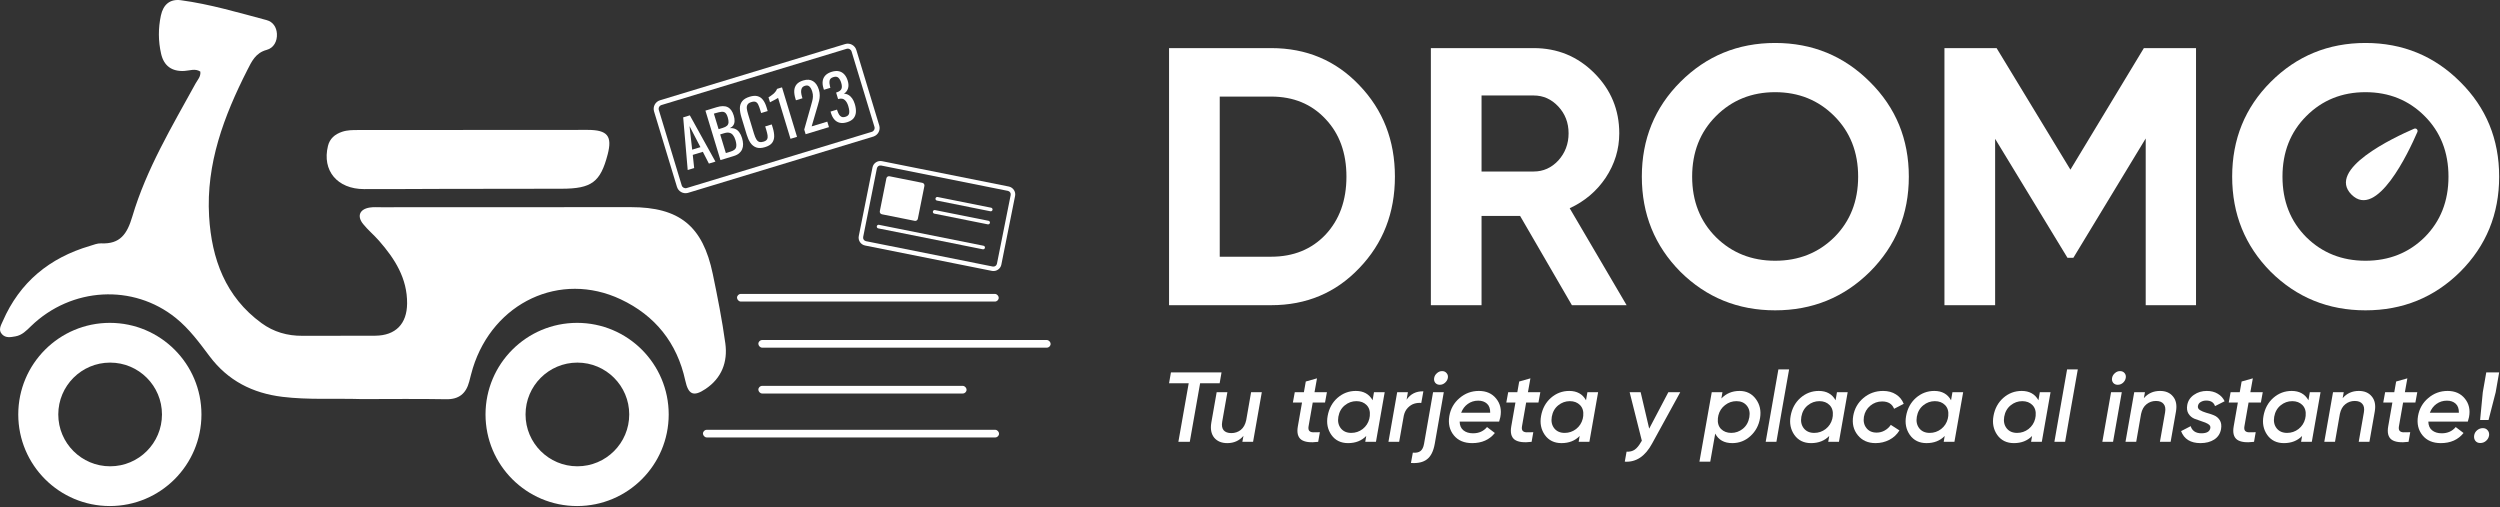 <svg width="936" height="190" viewBox="0 0 936 190" fill="none" xmlns="http://www.w3.org/2000/svg">
<rect x="0" y="0" width="936" height="190" fill="#333333" stroke="none"/>
<path d="M317.115 45.772C316.109 46.078 315.212 46.142 314.426 45.964C313.64 45.787 312.97 45.391 312.417 44.776C311.864 44.161 311.44 43.366 311.144 42.391L310.956 41.773L313.38 41.038C313.398 41.099 313.419 41.167 313.442 41.243C313.461 41.304 313.482 41.373 313.505 41.449C313.687 41.993 313.898 42.47 314.139 42.88C314.395 43.285 314.707 43.573 315.076 43.744C315.459 43.911 315.933 43.908 316.497 43.737C317.091 43.556 317.499 43.283 317.721 42.916C317.938 42.534 318.021 42.067 317.97 41.517C317.92 40.966 317.792 40.355 317.589 39.685C317.293 38.709 316.869 37.972 316.318 37.473C315.778 36.955 315.049 36.802 314.131 37.014C314.08 37.012 314.017 37.023 313.941 37.046C313.88 37.065 313.827 37.081 313.781 37.095L313.038 34.648C313.084 34.635 313.137 34.618 313.198 34.6C313.259 34.581 313.312 34.565 313.358 34.551C314.218 34.257 314.773 33.839 315.025 33.296C315.276 32.754 315.251 31.987 314.951 30.996C314.696 30.158 314.348 29.531 313.905 29.116C313.478 28.696 312.845 28.614 312.007 28.868C311.169 29.123 310.698 29.574 310.595 30.221C310.487 30.853 310.55 31.608 310.783 32.486C310.802 32.547 310.823 32.616 310.846 32.692C310.864 32.753 310.883 32.814 310.901 32.875L308.478 33.611L308.29 32.993C307.989 32.003 307.9 31.106 308.023 30.303C308.145 29.5 308.484 28.806 309.039 28.221C309.609 27.632 310.397 27.184 311.403 26.879C312.424 26.569 313.328 26.503 314.115 26.68C314.901 26.858 315.571 27.253 316.123 27.868C316.672 28.467 317.096 29.262 317.397 30.253C317.735 31.366 317.762 32.332 317.478 33.151C317.209 33.965 316.707 34.616 315.974 35.106C316.589 35.102 317.149 35.248 317.655 35.544C318.176 35.835 318.641 36.269 319.049 36.844C319.452 37.404 319.781 38.103 320.035 38.942C320.369 40.039 320.508 41.046 320.453 41.962C320.393 42.862 320.098 43.643 319.566 44.304C319.029 44.949 318.212 45.439 317.115 45.772Z" fill="white"/>
<path d="M301.629 50.249L301.102 48.512L303.583 39.742C303.767 39.087 303.932 38.479 304.078 37.919C304.24 37.353 304.333 36.784 304.359 36.21C304.395 35.617 304.309 34.977 304.101 34.291C303.841 33.437 303.501 32.808 303.078 32.404C302.656 31.999 302.101 31.901 301.415 32.109C300.836 32.285 300.435 32.582 300.212 32.999C299.989 33.416 299.896 33.903 299.931 34.458C299.966 35.013 300.074 35.588 300.255 36.183L300.442 36.8L297.996 37.543L297.801 36.903C297.464 35.79 297.319 34.793 297.368 33.913C297.428 33.012 297.718 32.242 298.239 31.601C298.776 30.955 299.593 30.465 300.69 30.132C302.184 29.678 303.426 29.767 304.417 30.399C305.403 31.015 306.123 32.07 306.577 33.564C306.818 34.356 306.929 35.08 306.911 35.735C306.909 36.385 306.834 37.015 306.687 37.626C306.539 38.237 306.366 38.872 306.167 39.532L303.885 47.317L309.739 45.54L310.364 47.597L301.629 50.249Z" fill="white"/>
<path d="M295.961 51.971L291.309 36.651C291.299 36.671 291.137 36.77 290.825 36.948C290.528 37.122 290.185 37.309 289.797 37.51C289.409 37.711 289.064 37.891 288.762 38.049C288.46 38.207 288.302 38.289 288.287 38.293L287.724 36.441C287.965 36.302 288.237 36.128 288.54 35.919C288.858 35.706 289.169 35.47 289.474 35.211C289.793 34.948 290.078 34.653 290.329 34.327C290.595 33.997 290.796 33.644 290.932 33.27L292.784 32.708L298.407 51.228L295.961 51.971Z" fill="white"/>
<path d="M286.428 55.09C285.117 55.488 284.012 55.524 283.114 55.197C282.231 54.866 281.504 54.279 280.932 53.437C280.375 52.591 279.923 51.596 279.576 50.453L277.59 43.914C277.211 42.664 277.017 41.532 277.009 40.519C277.016 39.501 277.302 38.632 277.866 37.912C278.44 37.171 279.383 36.602 280.693 36.204C281.852 35.852 282.831 35.788 283.632 36.011C284.447 36.23 285.12 36.691 285.65 37.396C286.196 38.096 286.637 39.002 286.975 40.115L287.42 41.578L284.973 42.321L284.577 41.018C284.369 40.332 284.148 39.741 283.915 39.246C283.692 38.731 283.384 38.375 282.991 38.178C282.598 37.981 282.044 37.992 281.327 38.209C280.596 38.431 280.111 38.753 279.873 39.175C279.63 39.582 279.543 40.091 279.612 40.703C279.692 41.294 279.848 41.971 280.079 42.733L282.307 50.073C282.59 51.003 282.891 51.719 283.21 52.221C283.524 52.709 283.891 53.013 284.311 53.136C284.731 53.258 285.238 53.228 285.833 53.048C286.534 52.835 286.991 52.53 287.203 52.133C287.411 51.72 287.469 51.227 287.379 50.656C287.289 50.084 287.132 49.432 286.91 48.7L286.494 47.328L288.94 46.586L289.357 47.958C289.699 49.086 289.865 50.126 289.855 51.078C289.839 52.015 289.571 52.829 289.048 53.52C288.521 54.196 287.647 54.72 286.428 55.09Z" fill="white"/>
<path d="M269.734 59.934L264.11 41.414L268.363 40.123C269.201 39.868 269.953 39.74 270.619 39.737C271.299 39.731 271.903 39.855 272.43 40.111C272.957 40.367 273.41 40.763 273.789 41.297C274.163 41.816 274.47 42.472 274.711 43.264C274.943 44.027 275.045 44.72 275.018 45.344C275.002 45.948 274.844 46.471 274.545 46.911C274.261 47.347 273.828 47.703 273.246 47.98C274.044 47.92 274.734 48.027 275.316 48.3C275.894 48.557 276.387 48.974 276.794 49.549C277.213 50.105 277.556 50.825 277.825 51.709C278.065 52.501 278.194 53.253 278.21 53.964C278.226 54.675 278.105 55.319 277.848 55.897C277.605 56.47 277.219 56.979 276.688 57.423C276.167 57.847 275.496 58.185 274.673 58.434L269.734 59.934ZM271.755 57.298L273.493 56.77C274.651 56.418 275.34 55.918 275.559 55.269C275.789 54.599 275.721 53.663 275.355 52.459C275.119 51.681 274.816 51.066 274.445 50.612C274.085 50.139 273.637 49.842 273.101 49.722C272.575 49.582 271.932 49.627 271.17 49.859L269.638 50.324L271.755 57.298ZM269.041 48.358L270.573 47.892C271.304 47.67 271.846 47.398 272.197 47.075C272.544 46.736 272.732 46.313 272.76 45.805C272.789 45.297 272.693 44.676 272.47 43.945C272.211 43.091 271.894 42.513 271.519 42.211C271.145 41.908 270.669 41.795 270.092 41.87C269.511 41.93 268.779 42.094 267.895 42.363L267.277 42.55L269.041 48.358Z" fill="white"/>
<path d="M257.474 63.656L255.784 43.942L258.276 43.185L267.855 60.505L265.408 61.247L263.146 56.84L259.373 57.985L259.898 62.92L257.474 63.656ZM259.154 56.029L262.241 55.092L258.152 47.219L259.154 56.029Z" fill="white"/>
<path d="M326.405 49.36L326.948 51.146L257.64 72.191L257.098 70.404L326.405 49.36ZM327.4 47.497L318.831 19.274C318.591 18.484 317.757 18.039 316.968 18.279L247.66 39.323C246.871 39.563 246.425 40.397 246.665 41.186L255.235 69.409C255.474 70.199 256.308 70.644 257.098 70.404L257.64 72.191L257.473 72.237C255.748 72.666 253.971 71.672 253.448 69.952L244.879 41.728C244.339 39.953 245.342 38.076 247.118 37.537L316.425 16.492C318.201 15.953 320.078 16.956 320.617 18.731L329.187 46.955L329.233 47.121C329.649 48.791 328.731 50.509 327.112 51.092L326.948 51.146L326.405 49.36C327.194 49.12 327.64 48.286 327.4 47.497Z" fill="white"/>
<path d="M135.412 149.416C125.205 149.1 115.459 149.759 105.744 148.575C94.579 147.216 85.346 142.529 78.499 133.423C74.646 128.3 70.867 123.116 65.822 119.051C49.874 106.198 26.746 107.47 11.633 122.087C9.893 123.769 8.276 125.505 5.738 125.944C3.972 126.249 2.162 126.627 0.777 125.166C-0.768 123.535 0.354 121.827 1.037 120.256C7.412 105.613 18.561 96.521 33.663 92.071C35.038 91.666 36.467 91.049 37.843 91.114C44.993 91.453 47.594 87.626 49.545 81.049C54.82 63.263 64.38 47.377 73.242 31.222C73.988 29.861 75.24 28.681 75.003 26.799C73.064 25.541 71.034 26.446 69.037 26.561C64.352 26.831 61.357 24.683 60.319 20.135C59.234 15.386 59.217 10.609 60.235 5.817C61.115 1.681 63.666 -0.467 67.739 0.086C78.665 1.568 89.238 4.712 99.867 7.542C102.219 8.169 103.528 10.2 103.676 12.617C103.851 15.459 102.468 17.977 99.852 18.676C95.676 19.793 94.23 23.001 92.557 26.298C83.832 43.495 77.12 61.309 78.288 81.001C79.232 96.936 84.411 111.134 97.921 120.981C102.448 124.28 107.586 125.768 113.211 125.725C122.315 125.655 131.421 125.775 140.525 125.689C148.119 125.616 152.343 121.274 152.419 113.673C152.514 104.2 147.801 96.869 141.889 90.116C139.993 87.95 137.734 86.092 135.938 83.854C133.562 80.892 134.651 78.31 138.406 77.705C139.811 77.479 141.274 77.591 142.711 77.59C173.86 77.573 205.008 77.556 236.157 77.554C254.379 77.553 263.126 84.598 266.861 102.561C268.652 111.175 270.37 119.826 271.562 128.537C272.516 135.506 270.215 141.577 264.133 145.64C259.699 148.602 257.724 147.809 256.575 142.507C253.498 128.322 245.246 118.117 232.39 112.062C209.749 101.398 184.696 113.227 177.043 137.784C176.519 139.465 176.125 141.187 175.671 142.89C174.489 147.33 171.867 149.558 167.038 149.471C156.659 149.284 146.274 149.415 135.412 149.416Z" fill="white"/>
<path d="M165.722 70.719C155.601 70.75 145.955 70.82 136.31 70.8C126.269 70.778 120.524 63.879 122.788 54.646C123.456 51.919 125.336 50.273 128.061 49.347C130.049 48.672 132.098 48.684 134.152 48.682C162.774 48.659 191.395 48.628 220.017 48.633C227.469 48.634 229.302 50.943 227.503 57.843C224.81 68.176 221.521 70.638 210.315 70.66C195.609 70.688 180.903 70.699 165.722 70.719Z" fill="white"/>
<path d="M216.071 120.878C235.01 120.878 250.364 136.232 250.364 155.171C250.363 174.11 235.01 189.463 216.071 189.463C197.131 189.463 181.779 174.11 181.779 155.171C181.779 136.232 197.131 120.878 216.071 120.878ZM216.174 135.76C205.454 135.76 196.763 144.451 196.763 155.171C196.763 165.891 205.454 174.582 216.174 174.582C226.894 174.582 235.584 165.891 235.584 155.171C235.584 144.451 226.894 135.76 216.174 135.76Z" fill="white"/>
<path d="M41.129 120.878C60.068 120.878 75.422 136.232 75.422 155.171C75.422 174.11 60.068 189.463 41.129 189.463C22.19 189.463 6.837 174.11 6.837 155.171C6.837 136.232 22.19 120.878 41.129 120.878ZM41.232 135.76C30.512 135.76 21.821 144.451 21.821 155.171C21.821 165.891 30.512 174.582 41.232 174.582C51.953 174.582 60.643 165.891 60.644 155.171C60.644 144.451 51.953 135.76 41.232 135.76Z" fill="white"/>
<rect x="263.188" y="160.917" width="110.854" height="2.861" rx="1.43" fill="white"/>
<rect x="283.928" y="144.467" width="77.955" height="2.861" rx="1.43" fill="white"/>
<rect x="283.928" y="127.303" width="109.423" height="2.861" rx="1.43" fill="white"/>
<rect x="275.94" y="110.043" width="97.98" height="2.861" rx="1.43" fill="white"/>
<path d="M371.677 99.788L371.351 101.416L323.902 91.925L324.227 90.297L371.677 99.788ZM373.255 98.749L378.4 73.026C378.544 72.307 378.071 71.606 377.343 71.46L329.893 61.969C329.165 61.824 328.459 62.289 328.315 63.008L323.17 88.731C323.026 89.45 323.499 90.151 324.227 90.297L323.902 91.925C322.264 91.597 321.199 90.02 321.522 88.401L326.667 62.679C326.991 61.06 328.581 60.014 330.219 60.342L377.668 69.832L377.82 69.867C379.371 70.258 380.361 71.788 380.048 73.356L374.903 99.079L374.869 99.228C374.492 100.712 373.036 101.67 371.504 101.442L371.351 101.416L371.677 99.788C372.405 99.933 373.111 99.468 373.255 98.749Z" fill="white"/>
<path d="M350.251 74.295C350.325 73.926 350.679 73.686 351.042 73.759L371.08 77.767C371.443 77.84 371.677 78.197 371.603 78.566V78.566C371.53 78.934 371.176 79.174 370.813 79.102L350.775 75.094C350.412 75.021 350.178 74.663 350.251 74.295V74.295Z" fill="white"/>
<path d="M349.273 79.188C349.346 78.82 349.7 78.58 350.063 78.652L370.101 82.66C370.464 82.733 370.698 83.091 370.625 83.459V83.459C370.551 83.828 370.197 84.067 369.834 83.995L349.796 79.987C349.433 79.914 349.199 79.557 349.273 79.188V79.188Z" fill="white"/>
<path d="M328.276 84.704C328.35 84.335 328.702 84.095 329.063 84.167L368.237 92.003C368.598 92.075 368.83 92.432 368.756 92.801V92.801C368.683 93.169 368.331 93.409 367.97 93.337L328.796 85.502C328.435 85.43 328.202 85.072 328.276 84.704V84.704Z" fill="white"/>
<path d="M331.863 66.769C331.971 66.233 332.492 65.885 333.028 65.992L345.322 68.451C345.858 68.558 346.205 69.08 346.098 69.616L343.639 81.91C343.532 82.446 343.011 82.793 342.475 82.686L330.181 80.227C329.645 80.12 329.297 79.598 329.405 79.062L331.863 66.769Z" fill="white"/>
<path d="M921.111 101.749C911.395 111.374 899.57 116.187 885.636 116.187C871.703 116.187 859.878 111.374 850.161 101.749C840.536 92.033 835.724 80.162 835.724 66.137C835.724 52.112 840.536 40.287 850.161 30.662C859.878 20.945 871.703 16.087 885.636 16.087C899.57 16.087 911.395 20.945 921.111 30.662C930.828 40.287 935.686 52.112 935.686 66.137C935.686 80.162 930.828 92.033 921.111 101.749ZM863.499 88.824C869.457 94.691 876.836 97.624 885.636 97.624C894.436 97.624 901.815 94.691 907.774 88.824C913.732 82.866 916.711 75.303 916.711 66.137C916.711 56.97 913.732 49.407 907.774 43.449C901.815 37.491 894.436 34.512 885.636 34.512C876.836 34.512 869.457 37.491 863.499 43.449C857.54 49.407 854.561 56.97 854.561 66.137C854.561 75.303 857.54 82.866 863.499 88.824Z" fill="white"/>
<path d="M822.189 18.011V114.262H803.352V51.837L776.264 96.524H774.064L746.976 51.974V114.262H728.001V18.011H747.527L775.164 63.524L802.664 18.011H822.189Z" fill="white"/>
<path d="M700.09 101.749C690.373 111.374 678.548 116.187 664.615 116.187C650.682 116.187 638.857 111.374 629.14 101.749C619.515 92.033 614.702 80.162 614.702 66.137C614.702 52.112 619.515 40.287 629.14 30.662C638.857 20.945 650.682 16.087 664.615 16.087C678.548 16.087 690.373 20.945 700.09 30.662C709.807 40.287 714.665 52.112 714.665 66.137C714.665 80.162 709.807 92.033 700.09 101.749ZM642.477 88.824C648.436 94.691 655.815 97.624 664.615 97.624C673.415 97.624 680.794 94.691 686.753 88.824C692.711 82.866 695.69 75.303 695.69 66.137C695.69 56.97 692.711 49.407 686.753 43.449C680.794 37.491 673.415 34.512 664.615 34.512C655.815 34.512 648.436 37.491 642.477 43.449C636.519 49.407 633.54 56.97 633.54 66.137C633.54 75.303 636.519 82.866 642.477 88.824Z" fill="white"/>
<path d="M588.516 114.262L569.129 80.849H554.691V114.262H535.716V18.011H574.216C583.108 18.011 590.671 21.128 596.904 27.361C603.137 33.595 606.254 41.111 606.254 49.911C606.254 55.87 604.558 61.416 601.166 66.549C597.775 71.591 593.283 75.395 587.691 77.962L609.004 114.262H588.516ZM554.691 35.749V64.212H574.216C577.791 64.212 580.862 62.837 583.429 60.087C585.996 57.245 587.279 53.853 587.279 49.911C587.279 45.97 585.996 42.624 583.429 39.874C580.862 37.124 577.791 35.749 574.216 35.749H554.691Z" fill="white"/>
<path d="M475.918 18.011C489.118 18.011 500.118 22.641 508.918 31.899C517.81 41.157 522.256 52.57 522.256 66.136C522.256 79.703 517.81 91.116 508.918 100.374C500.118 109.632 489.118 114.262 475.918 114.262H437.693V18.011H475.918ZM475.918 96.112C484.26 96.112 491.043 93.362 496.268 87.862C501.493 82.27 504.106 75.028 504.106 66.136C504.106 57.245 501.493 50.049 496.268 44.549C491.043 38.957 484.26 36.161 475.918 36.161H456.668V96.112H475.918Z" fill="white"/>
<path d="M903.831 48.198C904.634 47.851 905.406 48.623 905.059 49.426C901.762 57.061 889.86 82.313 880.402 72.855C870.944 63.397 896.196 51.495 903.831 48.198Z" fill="white"/>
<path d="M928.555 157.249L929.558 146.85L930.858 139.421H935.686L934.386 146.85L931.712 157.249H928.555ZM928.592 165.866C927.824 165.866 927.218 165.594 926.772 165.049C926.351 164.48 926.203 163.799 926.326 163.006C926.45 162.239 926.822 161.595 927.441 161.075C928.06 160.555 928.778 160.295 929.595 160.295C930.362 160.295 930.969 160.58 931.415 161.149C931.861 161.694 932.021 162.35 931.898 163.118C931.749 163.91 931.365 164.566 930.746 165.086C930.152 165.606 929.434 165.866 928.592 165.866Z" fill="white"/>
<path d="M916.372 146.366C919.146 146.366 921.3 147.32 922.835 149.226C924.395 151.133 924.915 153.448 924.395 156.172C924.172 157.063 924.024 157.62 923.949 157.843H909.167C909.192 159.279 909.662 160.369 910.578 161.112C911.494 161.855 912.695 162.226 914.181 162.226C916.385 162.226 918.13 161.446 919.418 159.886L922.352 162.115C920.322 164.64 917.487 165.903 913.847 165.903C910.851 165.903 908.56 164.925 906.975 162.969C905.391 161.013 904.834 158.611 905.304 155.763C905.775 153.04 907.05 150.799 909.13 149.041C911.21 147.258 913.624 146.366 916.372 146.366ZM909.724 154.538H920.606C920.631 153.002 920.223 151.863 919.381 151.121C918.564 150.378 917.474 150.006 916.112 150.006C914.651 150.006 913.351 150.415 912.212 151.232C911.098 152.024 910.269 153.126 909.724 154.538Z" fill="white"/>
<path d="M899.717 150.712L898.157 159.626C898.033 160.394 898.12 160.951 898.417 161.298C898.714 161.644 899.197 161.83 899.865 161.855C900.559 161.88 901.401 161.867 902.391 161.818L901.76 165.42C898.813 165.792 896.696 165.519 895.408 164.603C894.146 163.662 893.725 162.003 894.146 159.626L895.706 150.712H892.289L892.994 146.85H896.411L897.117 142.838L901.314 141.65L900.385 146.85H905.028L904.322 150.712H899.717Z" fill="white"/>
<path d="M883.14 146.366C885.269 146.366 886.891 147.06 888.005 148.446C889.144 149.808 889.516 151.665 889.119 154.018L887.114 165.42H883.103L885.034 154.426C885.281 153.015 885.096 151.95 884.477 151.232C883.882 150.489 882.929 150.118 881.617 150.118C880.28 150.118 879.104 150.526 878.088 151.343C877.073 152.136 876.392 153.349 876.046 154.983L874.226 165.42H870.214L873.483 146.849H877.494L877.086 149.078C878.645 147.27 880.664 146.366 883.14 146.366Z" fill="white"/>
<path d="M864.797 146.849H868.808L865.539 165.42H861.528L861.9 163.229C860.166 165.012 857.901 165.903 855.103 165.903C852.404 165.903 850.324 164.888 848.863 162.857C847.427 160.802 846.956 158.425 847.451 155.726C847.947 152.953 849.172 150.7 851.128 148.966C853.109 147.233 855.4 146.366 858 146.366C860.897 146.366 862.989 147.53 864.277 149.858L864.797 146.849ZM856.291 162.077C857.876 162.077 859.3 161.595 860.562 160.629C861.825 159.638 862.655 158.363 863.051 156.803L863.237 155.726C863.41 154.018 863.014 152.668 862.048 151.678C861.082 150.687 859.807 150.192 858.223 150.192C856.613 150.192 855.165 150.712 853.877 151.752C852.589 152.792 851.785 154.216 851.463 156.023C851.166 157.757 851.475 159.205 852.391 160.369C853.307 161.508 854.607 162.077 856.291 162.077Z" fill="white"/>
<path d="M841.865 150.712L840.305 159.626C840.181 160.394 840.268 160.951 840.565 161.298C840.862 161.644 841.345 161.83 842.013 161.855C842.706 161.88 843.548 161.867 844.539 161.818L843.907 165.42C840.961 165.792 838.844 165.519 837.556 164.603C836.293 163.662 835.872 162.003 836.293 159.626L837.853 150.712H834.436L835.142 146.85H838.559L839.265 142.838L843.462 141.65L842.533 146.85H847.176L846.47 150.712H841.865Z" fill="white"/>
<path d="M823.877 165.903C820.163 165.903 817.736 164.405 816.597 161.409L820.2 159.552C820.423 160.369 820.881 161.025 821.574 161.52C822.268 161.991 823.147 162.226 824.211 162.226C826.217 162.226 827.331 161.57 827.554 160.257C827.653 159.638 827.381 159.143 826.737 158.772C826.118 158.376 825.338 158.041 824.397 157.769C823.456 157.472 822.515 157.138 821.574 156.766C820.658 156.37 819.928 155.751 819.383 154.909C818.838 154.042 818.677 152.953 818.9 151.641C819.197 150.031 820.039 148.756 821.426 147.815C822.812 146.849 824.41 146.366 826.217 146.366C827.802 146.366 829.164 146.713 830.303 147.406C831.466 148.075 832.333 149.016 832.903 150.229L829.3 152.049C828.854 150.663 827.752 149.969 825.994 149.969C825.251 149.969 824.583 150.143 823.989 150.489C823.394 150.811 823.035 151.306 822.911 151.975C822.788 152.619 823.035 153.139 823.654 153.535C824.298 153.931 825.09 154.265 826.031 154.538C826.997 154.785 827.938 155.095 828.854 155.466C829.795 155.838 830.538 156.457 831.083 157.323C831.627 158.19 831.788 159.292 831.565 160.629C831.268 162.337 830.414 163.65 829.003 164.566C827.616 165.457 825.908 165.903 823.877 165.903Z" fill="white"/>
<path d="M808.711 146.366C810.841 146.366 812.462 147.06 813.577 148.446C814.716 149.808 815.087 151.665 814.691 154.018L812.685 165.42H808.674L810.605 154.426C810.853 153.015 810.667 151.95 810.048 151.232C809.454 150.489 808.501 150.118 807.188 150.118C805.851 150.118 804.675 150.526 803.66 151.343C802.645 152.136 801.964 153.349 801.617 154.983L799.797 165.42H795.786L799.054 146.849H803.066L802.657 149.078C804.217 147.27 806.235 146.366 808.711 146.366Z" fill="white"/>
<path d="M792.874 144.064C792.156 144.064 791.586 143.817 791.165 143.321C790.769 142.801 790.633 142.195 790.757 141.501C790.881 140.808 791.227 140.214 791.797 139.719C792.366 139.199 793.01 138.939 793.728 138.939C794.446 138.939 795.016 139.186 795.437 139.681C795.858 140.177 796.006 140.783 795.882 141.501C795.759 142.195 795.412 142.801 794.842 143.321C794.273 143.817 793.617 144.064 792.874 144.064ZM787.117 165.421L790.385 146.85H794.397L791.128 165.421H787.117Z" fill="white"/>
<path d="M769.164 165.42L771.169 153.943L773.918 138.307H777.929L775.143 154.055L773.175 165.42H769.164Z" fill="white"/>
<path d="M763.709 146.849H767.72L764.452 165.42H760.44L760.812 163.229C759.079 165.012 756.813 165.903 754.015 165.903C751.316 165.903 749.236 164.888 747.775 162.857C746.339 160.802 745.869 158.425 746.364 155.726C746.859 152.953 748.085 150.7 750.041 148.966C752.022 147.233 754.312 146.366 756.912 146.366C759.809 146.366 761.901 147.53 763.189 149.858L763.709 146.849ZM755.204 162.077C756.788 162.077 758.212 161.595 759.475 160.629C760.738 159.638 761.567 158.363 761.963 156.803L762.149 155.726C762.322 154.018 761.926 152.668 760.96 151.678C759.995 150.687 758.72 150.192 757.135 150.192C755.525 150.192 754.077 150.712 752.789 151.752C751.502 152.792 750.697 154.216 750.375 156.023C750.078 157.757 750.387 159.205 751.304 160.369C752.22 161.508 753.52 162.077 755.204 162.077Z" fill="white"/>
<path d="M730.992 146.849H735.004L731.735 165.42H727.724L728.095 163.229C726.362 165.012 724.096 165.903 721.298 165.903C718.599 165.903 716.52 164.888 715.059 162.857C713.623 160.802 713.152 158.425 713.647 155.726C714.142 152.953 715.368 150.7 717.324 148.966C719.305 147.233 721.596 146.366 724.195 146.366C727.093 146.366 729.185 147.53 730.472 149.858L730.992 146.849ZM722.487 162.077C724.072 162.077 725.495 161.595 726.758 160.629C728.021 159.638 728.851 158.363 729.247 156.803L729.432 155.726C729.606 154.018 729.21 152.668 728.244 151.678C727.278 150.687 726.003 150.192 724.418 150.192C722.809 150.192 721.36 150.712 720.073 151.752C718.785 152.792 717.98 154.216 717.659 156.023C717.361 157.757 717.671 159.205 718.587 160.369C719.503 161.508 720.803 162.077 722.487 162.077Z" fill="white"/>
<path d="M702.2 165.903C699.377 165.903 697.161 164.913 695.551 162.932C693.942 160.951 693.373 158.549 693.843 155.726C694.313 153.002 695.589 150.762 697.669 149.004C699.773 147.245 702.225 146.366 705.023 146.366C706.904 146.366 708.514 146.8 709.851 147.666C711.213 148.533 712.179 149.709 712.748 151.195L709.145 153.052C708.427 151.22 706.929 150.303 704.651 150.303C702.992 150.303 701.519 150.836 700.231 151.901C698.944 152.965 698.151 154.34 697.854 156.023C697.582 157.707 697.891 159.118 698.783 160.257C699.674 161.396 700.949 161.966 702.608 161.966C703.698 161.966 704.701 161.706 705.617 161.186C706.558 160.666 707.325 159.96 707.92 159.069L711.151 161.149C710.21 162.684 708.947 163.86 707.363 164.677C705.778 165.494 704.057 165.903 702.2 165.903Z" fill="white"/>
<path d="M687.757 146.849H691.768L688.5 165.42H684.489L684.86 163.229C683.127 165.012 680.861 165.903 678.063 165.903C675.364 165.903 673.284 164.888 671.823 162.857C670.387 160.802 669.917 158.425 670.412 155.726C670.907 152.953 672.133 150.7 674.089 148.966C676.07 147.233 678.36 146.366 680.96 146.366C683.857 146.366 685.95 147.53 687.237 149.858L687.757 146.849ZM679.252 162.077C680.836 162.077 682.26 161.595 683.523 160.629C684.786 159.638 685.615 158.363 686.011 156.803L686.197 155.726C686.37 154.018 685.974 152.668 685.009 151.678C684.043 150.687 682.768 150.192 681.183 150.192C679.574 150.192 678.125 150.712 676.837 151.752C675.55 152.792 674.745 154.216 674.423 156.023C674.126 157.757 674.436 159.205 675.352 160.369C676.268 161.508 677.568 162.077 679.252 162.077Z" fill="white"/>
<path d="M661.075 165.42L663.081 153.943L665.83 138.307H669.841L667.055 154.055L665.087 165.42H661.075Z" fill="white"/>
<path d="M651.275 146.366C653.875 146.366 655.918 147.382 657.404 149.412C658.889 151.418 659.409 153.782 658.964 156.506C658.518 159.23 657.317 161.483 655.361 163.266C653.429 165.024 651.164 165.903 648.564 165.903C645.543 165.903 643.414 164.714 642.176 162.337L640.318 172.848H636.27L640.876 146.849H644.887L644.478 149.189C646.286 147.307 648.552 146.366 651.275 146.366ZM654.952 156.209C655.249 154.476 654.94 153.04 654.024 151.901C653.108 150.762 651.808 150.192 650.124 150.192C648.539 150.192 647.115 150.687 645.853 151.678C644.59 152.643 643.76 153.919 643.364 155.503L643.178 156.58C643.005 158.289 643.401 159.638 644.367 160.629C645.357 161.595 646.633 162.077 648.192 162.077C649.802 162.077 651.25 161.557 652.538 160.517C653.826 159.477 654.63 158.041 654.952 156.209Z" fill="white"/>
<path d="M624.625 146.85H629.082L618.571 166.015C615.971 170.843 612.554 173.121 608.32 172.849L608.988 169.098C610.202 169.172 611.217 168.924 612.034 168.355C612.851 167.785 613.631 166.844 614.374 165.532L614.708 165.012L610.14 146.85H614.262L617.457 160.481L624.625 146.85Z" fill="white"/>
<path d="M594.323 146.849H598.334L595.066 165.42H591.054L591.426 163.229C589.692 165.012 587.427 165.903 584.629 165.903C581.93 165.903 579.85 164.888 578.389 162.857C576.953 160.802 576.482 158.425 576.978 155.726C577.473 152.953 578.698 150.7 580.655 148.966C582.635 147.233 584.926 146.366 587.526 146.366C590.423 146.366 592.515 147.53 593.803 149.858L594.323 146.849ZM585.817 162.077C587.402 162.077 588.826 161.595 590.089 160.629C591.351 159.638 592.181 158.363 592.577 156.803L592.763 155.726C592.936 154.018 592.54 152.668 591.574 151.678C590.609 150.687 589.333 150.192 587.749 150.192C586.139 150.192 584.691 150.712 583.403 151.752C582.116 152.792 581.311 154.216 580.989 156.023C580.692 157.757 581.001 159.205 581.917 160.369C582.834 161.508 584.134 162.077 585.817 162.077Z" fill="white"/>
<path d="M571.39 150.712L569.83 159.626C569.706 160.394 569.793 160.951 570.09 161.298C570.387 161.644 570.87 161.83 571.539 161.855C572.232 161.88 573.074 161.867 574.064 161.818L573.433 165.42C570.486 165.792 568.369 165.519 567.082 164.603C565.819 163.662 565.398 162.003 565.819 159.626L567.379 150.712H563.962L564.668 146.85H568.085L568.79 142.838L572.987 141.65L572.059 146.85H576.701L575.996 150.712H571.39Z" fill="white"/>
<path d="M553.697 146.366C556.471 146.366 558.625 147.32 560.16 149.226C561.72 151.133 562.24 153.448 561.72 156.172C561.497 157.063 561.348 157.62 561.274 157.843H546.492C546.517 159.279 546.987 160.369 547.903 161.112C548.819 161.855 550.02 162.226 551.506 162.226C553.71 162.226 555.455 161.446 556.743 159.886L559.677 162.115C557.647 164.64 554.812 165.903 551.172 165.903C548.176 165.903 545.885 164.925 544.3 162.969C542.716 161.013 542.159 158.611 542.629 155.763C543.1 153.04 544.375 150.799 546.455 149.041C548.535 147.258 550.949 146.366 553.697 146.366ZM547.049 154.538H557.931C557.956 153.002 557.548 151.863 556.706 151.121C555.889 150.378 554.799 150.006 553.437 150.006C551.976 150.006 550.676 150.415 549.537 151.232C548.423 152.024 547.594 153.126 547.049 154.538Z" fill="white"/>
<path d="M539.92 138.939C540.614 138.939 541.171 139.186 541.592 139.681C542.037 140.177 542.198 140.783 542.075 141.501C541.951 142.195 541.592 142.801 540.997 143.321C540.428 143.817 539.784 144.064 539.066 144.064C538.348 144.064 537.778 143.817 537.358 143.321C536.961 142.801 536.825 142.195 536.949 141.501C537.073 140.808 537.419 140.214 537.989 139.719C538.558 139.199 539.202 138.939 539.92 138.939ZM533.161 166.163L536.54 146.85H540.552L537.172 166.163C536.677 168.937 535.711 170.868 534.275 171.958C532.839 173.072 530.833 173.53 528.258 173.332L528.964 169.469C530.177 169.593 531.13 169.395 531.823 168.875C532.492 168.355 532.938 167.451 533.161 166.163Z" fill="white"/>
<path d="M526.632 149.635C528.118 147.481 530.21 146.441 532.909 146.515L532.129 150.861C531.238 150.787 530.371 150.873 529.529 151.121C528.687 151.368 527.883 151.876 527.115 152.644C526.372 153.411 525.865 154.389 525.592 155.578L523.846 165.42H519.835L523.104 146.85H527.115L526.632 149.635Z" fill="white"/>
<path d="M514.417 146.849H518.429L515.16 165.42H511.149L511.52 163.229C509.787 165.012 507.521 165.903 504.723 165.903C502.025 165.903 499.945 164.888 498.484 162.857C497.048 160.802 496.577 158.425 497.072 155.726C497.568 152.953 498.793 150.7 500.749 148.966C502.73 147.233 505.021 146.366 507.621 146.366C510.518 146.366 512.61 147.53 513.897 149.858L514.417 146.849ZM505.912 162.077C507.497 162.077 508.92 161.595 510.183 160.629C511.446 159.638 512.276 158.363 512.672 156.803L512.857 155.726C513.031 154.018 512.635 152.668 511.669 151.678C510.703 150.687 509.428 150.192 507.843 150.192C506.234 150.192 504.785 150.712 503.498 151.752C502.21 152.792 501.405 154.216 501.084 156.023C500.786 157.757 501.096 159.205 502.012 160.369C502.928 161.508 504.228 162.077 505.912 162.077Z" fill="white"/>
<path d="M491.485 150.712L489.926 159.626C489.802 160.394 489.888 160.951 490.185 161.298C490.483 161.644 490.965 161.83 491.634 161.855C492.327 161.88 493.169 161.867 494.16 161.818L493.528 165.42C490.582 165.792 488.465 165.519 487.177 164.603C485.914 163.662 485.493 162.003 485.914 159.626L487.474 150.712H484.057L484.763 146.85H488.18L488.886 142.838L493.083 141.65L492.154 146.85H496.797L496.091 150.712H491.485Z" fill="white"/>
<path d="M468.408 146.85H472.419L469.15 165.421H465.139L465.548 163.192C463.988 165 461.97 165.904 459.494 165.904C457.364 165.904 455.73 165.223 454.591 163.861C453.477 162.474 453.118 160.605 453.514 158.252L455.519 146.85H459.531L457.599 157.844C457.352 159.255 457.525 160.332 458.119 161.075C458.738 161.793 459.704 162.152 461.016 162.152C462.353 162.152 463.53 161.756 464.545 160.964C465.56 160.147 466.241 158.921 466.588 157.287L468.408 146.85Z" fill="white"/>
<path d="M457.341 139.421L456.635 143.507H449.318L445.456 165.421H441.184L445.047 143.507H437.693L438.399 139.421H457.341Z" fill="white"/>
</svg>
